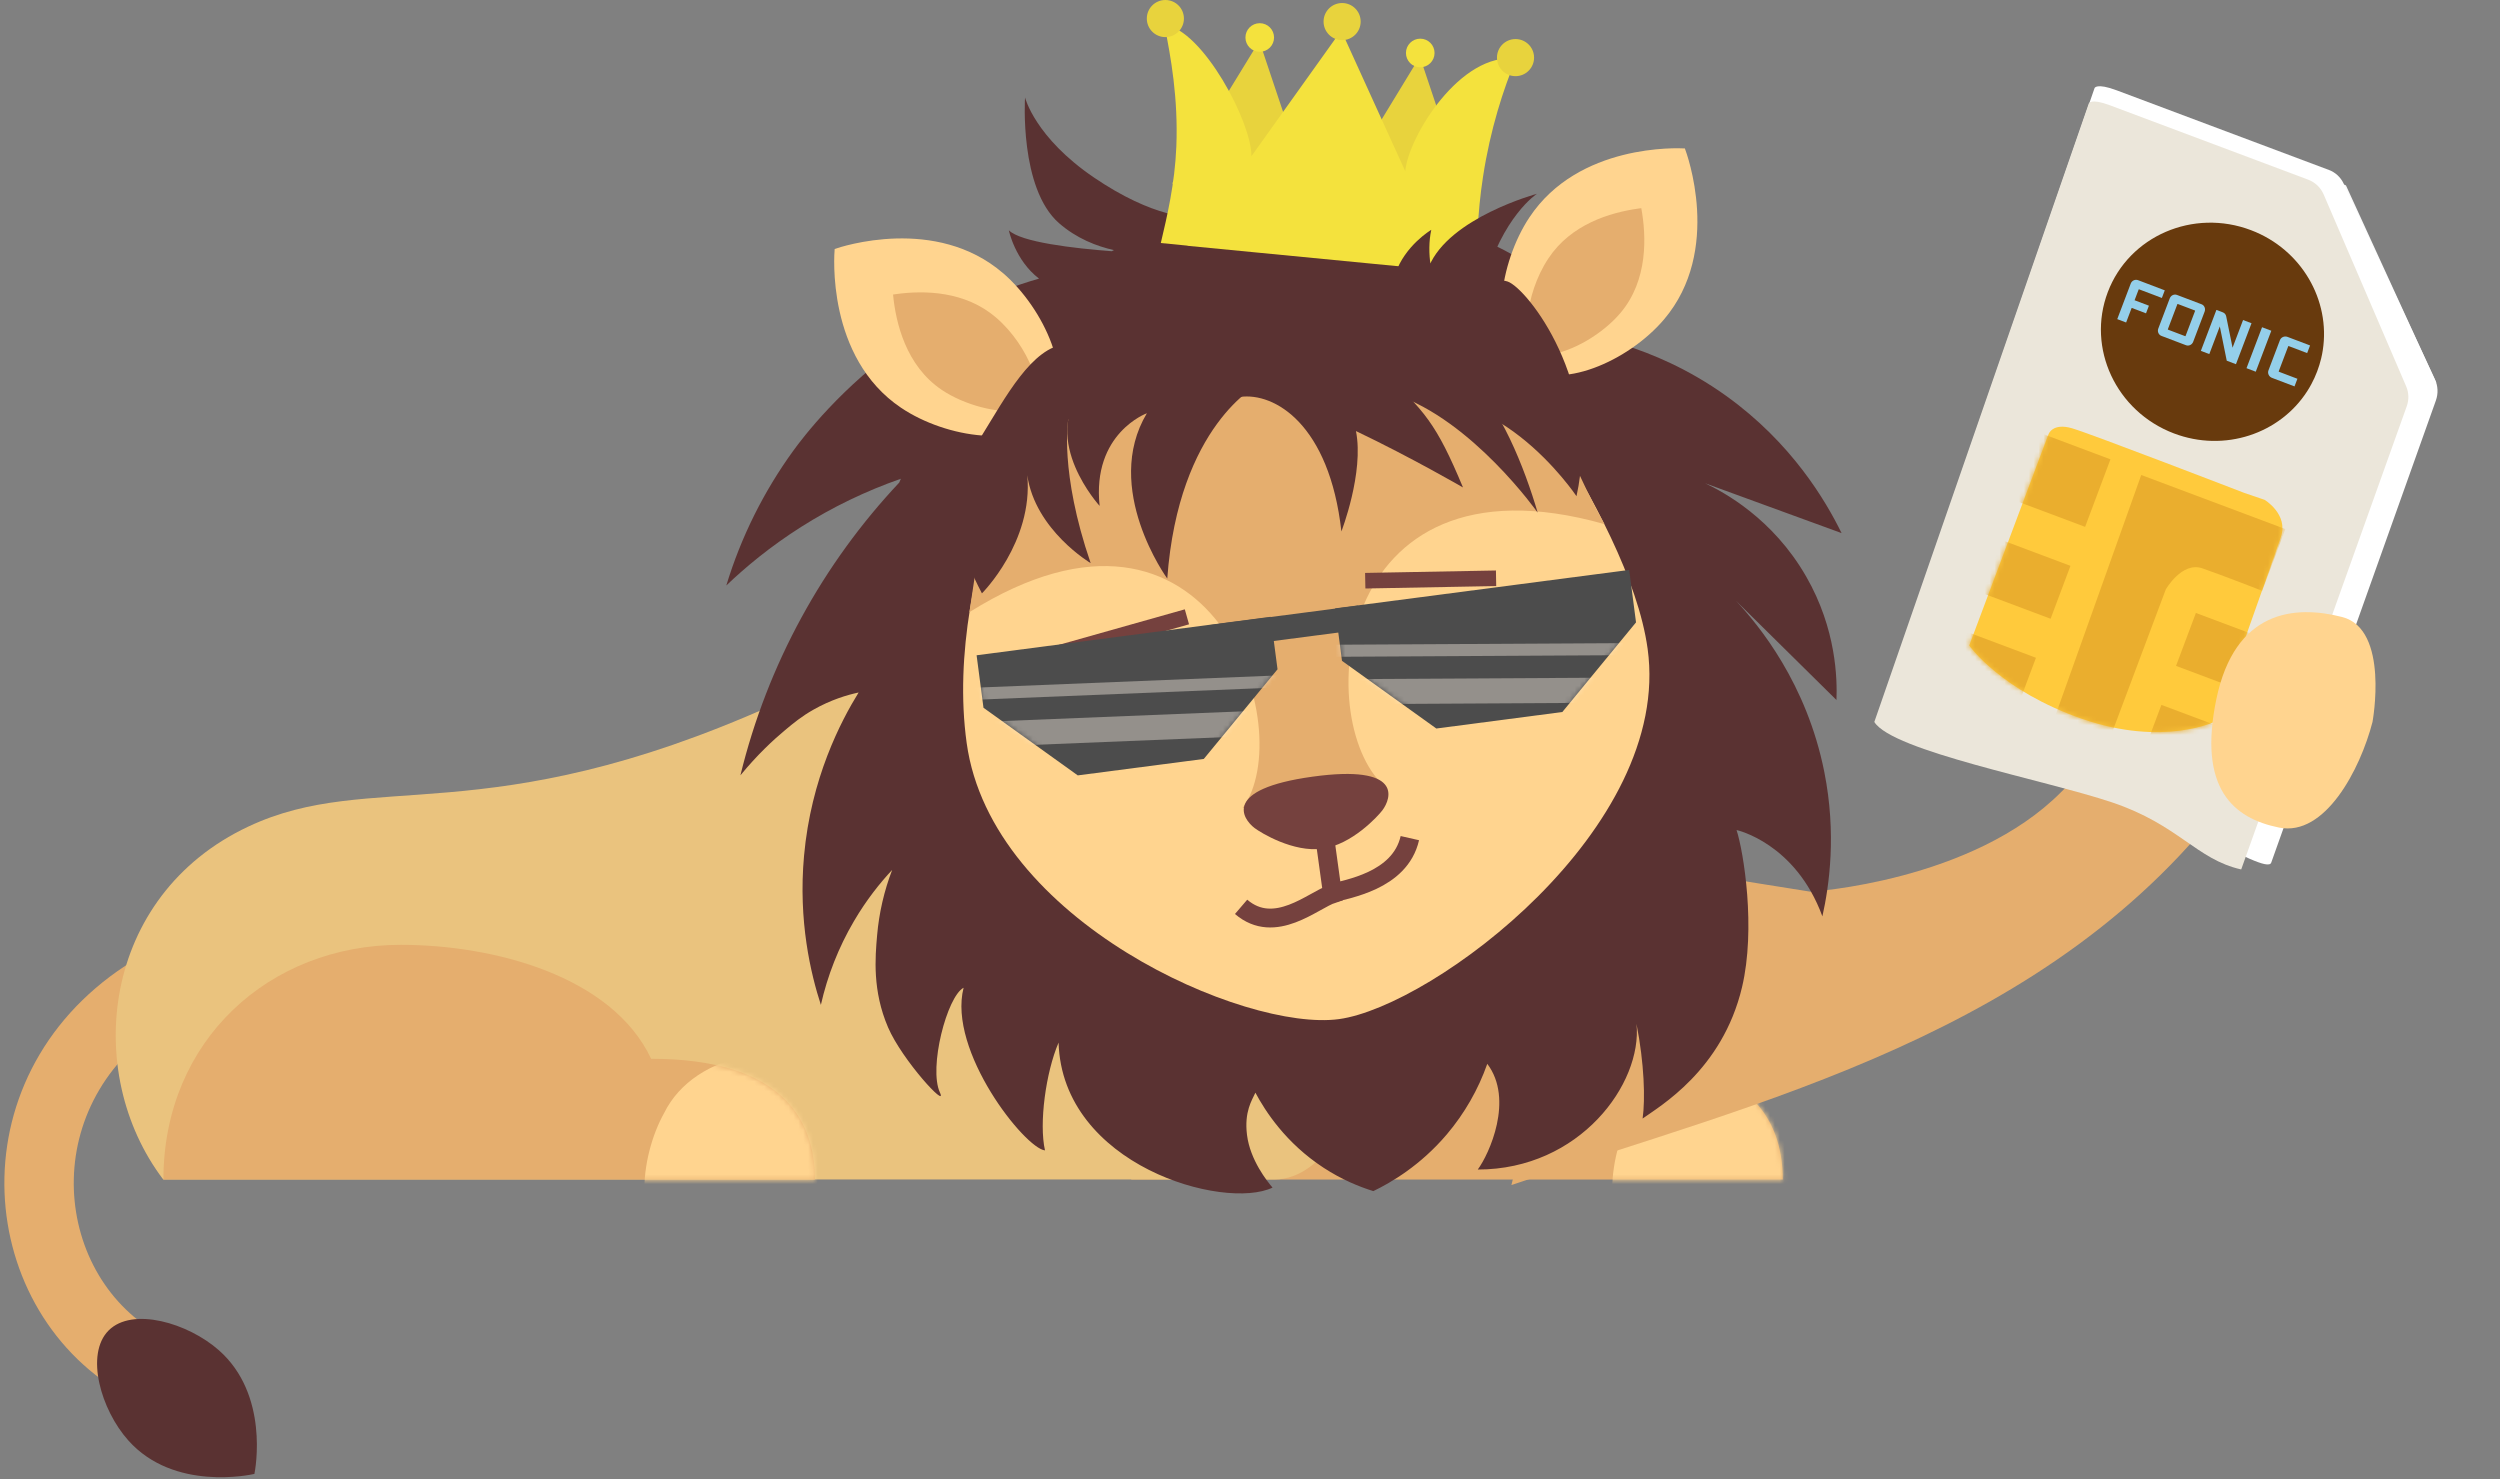 <svg width="512" height="303" viewBox="0 0 512 303" fill="none" xmlns="http://www.w3.org/2000/svg">
<rect x="0" y="0" width="512" height="303" fill="#808080" stroke="none"/>
<path d="M331.568 216.84C323.588 199.86 299.318 193.5 280.298 193.5C253.448 193.5 231.688 213.03 231.688 241.57H365.108C365.108 228.6 357.548 216.84 331.568 216.84Z" fill="#E5AE6E"/>
<mask id="mask0_1491_23563" style="mask-type:luminance" maskUnits="userSpaceOnUse" x="231" y="193" width="135" height="49">
<path d="M331.568 216.84C323.588 199.86 299.318 193.5 280.298 193.5C253.448 193.5 231.688 213.03 231.688 241.57H365.108C365.108 228.6 357.548 216.84 331.568 216.84Z" fill="white"/>
</mask>
<g mask="url(#mask0_1491_23563)">
<path d="M371.809 250.23C366.019 260.01 352.029 268.64 339.289 261.09C326.549 253.54 329.489 236.43 334.229 227.96C340.549 215.11 360.239 212.3 372.979 219.85C385.719 227.4 377.599 240.45 371.809 250.23Z" fill="#FFD48F"/>
</g>
<path d="M309.538 242.699C360.093 225.592 420.528 211.903 457.259 162.195C462.547 155.043 450.572 157.765 447.773 155.695C441.601 151.134 431.827 152.393 422.189 162.147C403.944 180.603 370.776 182.619 370.776 182.619L325.992 175.481L309.538 242.699Z" fill="#E5AE6E"/>
<path d="M32.577 201.89C-0.493 220.79 1.877 262.36 27.377 278.42" stroke="#E5AE6E" stroke-width="14.21" stroke-miterlimit="10"/>
<path d="M158.229 144.41C99.359 170.76 76.189 157.36 50.839 169.29C20.749 183.45 16.829 219.68 33.429 241.56H260.969C271.579 241.56 279.189 226.03 276.809 216.64C265.729 172.92 210.699 120.92 158.229 144.41Z" fill="#EAC37E"/>
<path d="M376.106 143.38C376.276 139.11 376.106 128.85 369.896 118.06C363.066 106.16 353.016 100.78 349.226 98.98L377.156 109.18C373.906 102.55 366.936 90.7 353.526 81.08C345.746 75.5 338.196 72.41 332.556 70.63L332.586 70.82C313.976 49.21 286.316 38.31 255.186 42.72C252.376 43.12 249.626 43.67 246.926 44.32C244.226 44.97 236.116 44.56 224.036 36.35C211.956 28.14 209.926 19.97 209.926 19.97C209.926 19.97 208.726 38.56 216.886 45.7C220.506 48.86 224.636 50.44 228.126 51.22C227.986 51.29 227.846 51.37 227.696 51.45C219.916 50.86 209.036 49.6 206.606 47.16C206.606 47.16 207.876 53.31 212.796 57.06C203.08 59.856 193.883 64.213 185.566 69.96C172.246 79.17 164.296 89.8 162.516 92.24C156.417 100.632 151.763 109.984 148.746 119.91C152.646 116.18 157.726 111.94 164.076 107.91C170.483 103.853 177.334 100.544 184.496 98.05L184.166 98.83C176.351 107.137 169.63 116.409 164.166 126.42C158.597 136.618 154.384 147.5 151.636 158.79C155.076 154.59 158.346 151.56 160.806 149.51C162.556 148.05 164.166 146.72 166.576 145.35C170.186 143.3 173.526 142.32 175.846 141.82C172.196 147.74 166.096 159.37 164.666 175.28C163.456 188.68 166.066 199.49 168.116 205.8C169.472 199.783 171.749 194.012 174.866 188.69C177.446 184.28 180.246 180.8 182.716 178.16C181.072 182.445 180.035 186.938 179.636 191.51C179.236 196.11 178.646 202.88 181.876 210.41C184.766 217.13 194.146 227.29 192.496 223.75C190.146 218.7 193.946 204.07 197.346 202.29C194.036 215.24 209.956 235.23 214.016 235.6C212.756 230.1 214.186 219.6 216.796 213.52C217.546 238.69 250.716 247.95 260.616 243.22C259.526 241.94 256.026 237.59 255.386 232.43C254.796 227.64 256.406 225.33 257.106 223.78C259.126 227.56 263.326 234.1 271.076 239.16C274.796 241.59 278.366 243.04 281.256 243.94C284.876 242.19 290.876 238.72 296.316 232.31C299.931 228.04 302.737 223.147 304.596 217.87C310.106 225.16 304.976 236.37 302.646 239.52C323.536 239.52 336.366 221.93 335.156 209.7C336.756 217.82 336.966 225.12 336.406 229.08C339.836 226.61 352.726 219.22 356.766 202.18C359.626 190.14 357.106 174.49 355.646 169.99C355.646 169.99 367.696 172.61 373.226 187.67C374.636 181.37 376.136 170.77 373.626 158.13C370.026 139.98 360.236 128.08 355.526 123.04C362.386 129.82 369.256 136.59 376.116 143.37L376.106 143.38Z" fill="#5A3232"/>
<path d="M337.434 132.87C333.534 104.72 299.874 63.27 299.874 63.27L215.954 74.88C215.954 74.88 192.924 115.67 197.974 152.17C203.024 188.67 255.004 211.37 274.254 208.71C293.504 206.05 342.524 169.67 337.434 132.87Z" fill="#FFD48F"/>
<path d="M205.419 55.93C213.869 63.21 220.299 77.46 214.809 84.73C209.329 91.98 193.869 89.78 184.549 83.52C169.179 73.19 170.849 52 170.939 50.99C172.239 50.53 191.649 44.08 205.419 55.94V55.93ZM313.209 44.54C307.049 53.84 304.739 69.3 311.999 74.8C319.239 80.29 333.529 73.98 340.799 65.41C352.779 51.29 345.429 31.35 345.059 30.4C343.679 30.32 323.249 29.38 313.219 44.53L313.209 44.54Z" fill="#FFD48F"/>
<path d="M44.814 276.52C38.484 270.94 27.124 267.6 22.254 272.47C17.394 277.33 20.634 288.7 26.304 295.03C35.644 305.48 51.354 302.03 52.104 301.86C52.314 300.84 55.134 285.61 44.814 276.52Z" fill="#5A3232"/>
<path d="M317.376 72.63C315.566 72.88 314.456 72.61 314.056 72.31C311.906 70.69 311.976 60.68 317.116 52.91C321.726 45.95 329.686 43.53 335.566 42.71C335.756 42.68 335.946 42.66 336.136 42.63C337.176 48.33 337.566 57.38 331.846 64.12C328.226 68.39 322.136 71.96 317.376 72.62V72.63Z" fill="#E5AE6E"/>
<path d="M204.559 88.24C204.559 88.24 201.269 106.59 198.539 125.37C248.669 93.95 266.119 149.72 254.489 165.48L284.159 161.53C268.689 149.52 271.819 91.28 328.589 107.34C318.119 88.52 313.459 69.57 313.459 69.57L254.009 67.3L204.559 88.24Z" fill="#E5AE6E"/>
<path d="M298.395 135.83C301.62 135.83 304.235 133.215 304.235 129.99C304.235 126.765 301.62 124.15 298.395 124.15C295.169 124.15 292.555 126.765 292.555 129.99C292.555 133.215 295.169 135.83 298.395 135.83Z" fill="#75413E"/>
<path d="M237.836 143.58C241.061 143.58 243.676 140.965 243.676 137.74C243.676 134.515 241.061 131.9 237.836 131.9C234.611 131.9 231.996 134.515 231.996 137.74C231.996 140.965 234.611 143.58 237.836 143.58Z" fill="#75413E"/>
<path d="M133.349 216.84C125.369 199.86 101.099 193.5 82.079 193.5C55.229 193.5 33.469 213.03 33.469 241.57H166.889C166.889 228.6 159.329 216.84 133.349 216.84ZM209.109 84.09C210.919 83.84 211.919 83.28 212.219 82.88C213.839 80.73 211.059 71.12 203.999 65.04C197.679 59.6 189.349 59.42 183.469 60.24C183.279 60.27 183.089 60.29 182.899 60.32C183.439 66.08 185.529 74.9 192.859 79.84C197.499 82.96 204.329 84.75 209.099 84.09H209.109Z" fill="#E5AE6E"/>
<path d="M257.704 78.75C257.704 78.75 241.374 86.97 239.054 118.49C239.054 118.49 225.654 100.04 234.884 84.63C234.884 84.63 223.614 88.72 225.204 103.61C225.204 103.61 212.994 90.24 221.724 79.64C225.544 75 236.824 61.56 243.904 62.18C252.994 62.98 257.694 78.75 257.694 78.75H257.704ZM322.864 101.63C328.014 78.5 312.834 59.09 308.774 57.66C304.714 56.23 281.674 60.38 278.294 62.51C275.934 64 284.094 71.38 283.544 72.39C283.304 72.31 279.304 70.99 275.974 73.69C272.824 76.24 279.634 86.94 283.714 83.61C305.194 75.15 322.864 101.62 322.864 101.62V101.63Z" fill="#5A3232"/>
<path d="M200.919 89.47C195.919 97.52 192.359 104.84 201.099 121.52C201.099 121.52 211.639 111.03 210.389 97.34C212.019 108.59 223.369 115.33 223.369 115.33C216.919 96.56 218.769 85.99 218.769 85.99C220.359 84.42 221.599 83.73 224.849 82.66C226.679 82.05 227.729 82.05 227.939 81.36C232.239 72.06 225.359 69.93 218.349 70.48C211.339 71.03 205.909 81.42 200.909 89.47H200.919ZM300.289 76.8C307.289 83.19 312.229 95.84 314.919 104.99C314.919 104.99 301.569 86.04 285.589 80.74C275.069 75.29 262.759 65.72 269.649 64.35C276.549 62.98 293.289 70.41 300.289 76.8Z" fill="#5A3232"/>
<path d="M283.159 76.19C291.639 83.96 294.159 86.71 299.619 99.83C299.619 99.83 289.019 93.68 277.699 88.28C279.389 96.78 274.719 108.84 274.719 108.84C272.259 86.88 261.019 80.31 253.949 81.29C252.049 81.6 251.109 82.09 250.609 81.58C249.399 80.37 248.259 68.55 252.199 64.54C258.529 59.17 274.689 68.42 283.169 76.19H283.159Z" fill="#5A3232"/>
<path d="M257.915 8.41L268.535 40.09L240.055 37.57L257.915 8.41Z" fill="#E8D33D"/>
<path d="M290.787 11.6L301.407 43.28L272.777 41.19L290.787 11.6Z" fill="#E8D33D"/>
<path d="M302.594 56.07C302.374 50.48 302.564 43.74 303.724 36.19C305.224 26.39 307.904 18.24 310.464 12.06C299.134 10.56 288.414 28.03 287.794 35.06L274.684 6.24L256.284 32C256.424 25.22 246.344 6.06 238.464 5.07C239.784 11.63 241.314 20.12 240.914 30.03C240.604 37.66 239.014 44.33 237.734 49.77L243.214 50.31L243.194 50.34L297.134 55.57L297.114 55.54C298.944 55.72 300.774 55.89 302.594 56.07Z" fill="#F4E23D"/>
<path d="M274.866 8.22C276.965 8.22 278.666 6.519 278.666 4.42C278.666 2.321 276.965 0.62 274.866 0.62C272.768 0.62 271.066 2.321 271.066 4.42C271.066 6.519 272.768 8.22 274.866 8.22Z" fill="#E8D33D"/>
<path d="M238.667 7.6C240.766 7.6 242.467 5.899 242.467 3.8C242.467 1.701 240.766 0 238.667 0C236.569 0 234.867 1.701 234.867 3.8C234.867 5.899 236.569 7.6 238.667 7.6Z" fill="#E8D33D"/>
<path d="M257.996 10.61C259.615 10.61 260.926 9.298 260.926 7.68C260.926 6.062 259.615 4.75 257.996 4.75C256.378 4.75 255.066 6.062 255.066 7.68C255.066 9.298 256.378 10.61 257.996 10.61Z" fill="#F4E23D"/>
<path d="M290.867 13.78C292.486 13.78 293.797 12.468 293.797 10.85C293.797 9.232 292.486 7.92 290.867 7.92C289.249 7.92 287.938 9.232 287.938 10.85C287.938 12.468 289.249 13.78 290.867 13.78Z" fill="#F4E23D"/>
<path d="M310.378 15.6C312.477 15.6 314.178 13.899 314.178 11.8C314.178 9.701 312.477 8 310.378 8C308.279 8 306.578 9.701 306.578 11.8C306.578 13.899 308.279 15.6 310.378 15.6Z" fill="#E8D33D"/>
<path d="M268.819 159.06C250.289 161.62 254.469 167.71 256.949 169.59C258.189 170.53 264.869 174.64 270.859 173.81C276.849 172.98 282.159 167.21 283.099 165.97C284.979 163.49 287.339 156.5 268.819 159.06Z" fill="#75413E"/>
<path d="M272.867 182.94C275.597 182.04 286.717 180.55 288.737 171.65" stroke="#75413E" stroke-width="3.86" stroke-miterlimit="10"/>
<path d="M271.006 169.36L272.896 183.05C268.926 184.36 261.106 191.66 254.176 185.72" stroke="#75413E" stroke-width="3.86" stroke-miterlimit="10"/>
<path d="M306.366 116.835L279.57 117.335L279.63 120.525L306.425 120.024L306.366 116.835Z" fill="#75413E"/>
<mask id="mask1_1491_23563" style="mask-type:luminance" maskUnits="userSpaceOnUse" x="33" y="193" width="134" height="49">
<path d="M133.349 216.84C125.369 199.86 101.099 193.5 82.079 193.5C55.229 193.5 33.469 213.03 33.469 241.57H166.889C166.889 228.6 159.329 216.84 133.349 216.84Z" fill="white"/>
</mask>
<g mask="url(#mask1_1491_23563)">
<path d="M173.59 250.23C167.8 260.01 153.81 268.64 141.07 261.09C128.33 253.54 131.27 236.43 136.01 227.96C142.33 215.11 162.02 212.3 174.76 219.85C187.5 227.4 179.38 240.45 173.59 250.23Z" fill="#FFD48F"/>
</g>
<path d="M242.648 124.791L216.855 132.07L217.722 135.14L243.514 127.861L242.648 124.791Z" fill="#75413E"/>
<path d="M303.806 58.33C307.676 44.25 314.766 39.69 314.766 39.69C314.766 39.69 296.786 44.55 292.656 54.58C290.826 59.02 295.086 59.05 294.966 58.94C293.136 57.76 292.126 51.62 293.126 47.07C293.126 47.07 287.716 50.26 285.746 56.12" fill="#5A3232"/>
<path d="M278.163 124.019L247.633 128.012L248.275 132.92L278.805 128.928L278.163 124.019Z" fill="#4C4C4C"/>
<path d="M294.158 149.2L274.837 135.34L273.438 124.59L333.658 116.72L335.058 127.46L319.967 145.82L294.158 149.2Z" fill="#4C4C4C"/>
<mask id="mask2_1491_23563" style="mask-type:luminance" maskUnits="userSpaceOnUse" x="273" y="116" width="63" height="34">
<path d="M294.158 149.2L274.837 135.34L273.438 124.59L333.658 116.72L335.058 127.46L319.967 145.82L294.158 149.2Z" fill="white"/>
</mask>
<g mask="url(#mask2_1491_23563)">
<path opacity="0.4" d="M336.379 131.689L269.98 132.06L269.994 134.53L336.393 134.159L336.379 131.689Z" fill="#FFF6E9"/>
<path opacity="0.4" d="M341.258 138.721L274.859 139.092L274.888 144.222L341.287 143.851L341.258 138.721Z" fill="#FFF6E9"/>
</g>
<path d="M220.728 158.8L201.418 144.95L200.008 134.2L260.228 126.32L261.638 137.07L246.538 155.43L220.728 158.8Z" fill="#4C4C4C"/>
<mask id="mask3_1491_23563" style="mask-type:luminance" maskUnits="userSpaceOnUse" x="200" y="126" width="62" height="33">
<path d="M220.728 158.8L201.418 144.95L200.008 134.2L260.228 126.32L261.638 137.07L246.538 155.43L220.728 158.8Z" fill="white"/>
</mask>
<g mask="url(#mask3_1491_23563)">
<path opacity="0.4" d="M262.537 138.295L196.191 140.982L196.291 143.45L262.637 140.762L262.537 138.295Z" fill="#FFF6E9"/>
<path opacity="0.4" d="M267.65 145.149L201.305 147.837L201.512 152.963L267.858 150.275L267.65 145.149Z" fill="#FFF6E9"/>
</g>
<path fill-rule="evenodd" clip-rule="evenodd" d="M468.169 166.463L387.578 138.054L428.034 23.287C428.692 21.419 430.743 20.438 432.611 21.096L480.449 37.959L498.935 78.346L468.167 166.469L468.169 166.463Z" fill="#F9F9F9"/>
<path fill-rule="evenodd" clip-rule="evenodd" d="M428.023 23.312L471.732 38.72L489.742 79.115L459.97 163.574L387.576 138.055L428.023 23.312Z" fill="url(#paint0_linear_1491_23563)"/>
<path d="M430.261 101.263L416.887 96.548L413.875 105.091L427.25 109.805L430.261 101.263Z" fill="#E4B44A"/>
<path fill-rule="evenodd" clip-rule="evenodd" d="M433.127 93.155L437.687 80.219L428.906 77.124C426.481 76.269 423.819 77.543 422.964 79.969L419.953 88.511L433.127 93.155ZM424.34 117.903L411.022 113.209L408.532 120.272C408.532 120.272 409.917 123.219 411.997 124.713C414.08 126.201 416.726 126.909 420.681 128.303L424.346 117.905L424.34 117.903Z" fill="#E4B44A"/>
<path d="M465.507 112.702L454.477 108.813L450.752 119.38L461.782 123.268L465.507 112.702Z" fill="#E4B44A"/>
<path fill-rule="evenodd" clip-rule="evenodd" d="M448.084 126.951L444.62 136.778L448.223 138.048C452.341 139.5 456.849 137.326 458.281 133.202L459.102 130.835L448.084 126.951ZM449.617 104.451C450.673 101.455 453.962 99.88 456.958 100.936L468.252 104.917L470.583 98.305C471.707 95.115 470.035 91.623 466.845 90.499L444.289 82.547L427.262 130.85L438.876 134.943L449.624 104.453L449.617 104.451Z" fill="#E4B44A"/>
<path d="M421.554 159.756C401.22 155.378 383.288 150.1 384.292 147.191L428.96 18.055C428.96 18.055 429.278 16.913 433.553 18.519L476.971 34.81C478.303 35.308 479.379 36.314 479.985 37.613L498.677 77.692C499.308 79.042 499.374 80.594 498.872 82.017L465.146 176.672C464.091 179.626 441.892 164.127 421.557 159.749L421.554 159.756Z" fill="white"/>
<path d="M383.856 147.869L427.782 21.198C427.782 21.198 428.107 20.058 432.127 21.567L472.725 36.801C473.426 37.065 474.066 37.468 474.608 37.984C475.149 38.501 475.582 39.121 475.879 39.808L492.783 79.123C493.337 80.412 493.382 81.863 492.909 83.184L458.999 178.063C449.805 175.999 446.247 168.925 432.517 164.317C418.788 159.71 387.575 153.83 383.865 147.865L383.856 147.869Z" fill="#EBE6DA"/>
<path d="M403.296 132.196L419.514 88.985C419.514 88.985 420.282 86.507 424.385 87.721C428.487 88.935 459.612 100.942 459.612 100.942L463.795 102.368C463.795 102.368 468.705 105.331 467.133 109.949C465.562 114.567 453.767 147.725 453.767 147.725C453.767 147.725 443.157 153.018 426.453 147.236C409.749 141.453 403.3 132.204 403.3 132.204L403.296 132.196Z" fill="#FFCA3C"/>
<mask id="mask4_1491_23563" style="mask-type:luminance" maskUnits="userSpaceOnUse" x="403" y="87" width="65" height="63">
<path d="M403.296 132.195L419.514 88.984C419.514 88.984 420.282 86.507 424.385 87.721C428.487 88.934 459.612 100.942 459.612 100.942L463.795 102.367C463.795 102.367 468.705 105.331 467.133 109.949C465.562 114.566 453.767 147.725 453.767 147.725C453.767 147.725 443.157 153.018 426.453 147.235C409.749 141.453 403.3 132.204 403.3 132.204L403.296 132.195Z" fill="white"/>
</mask>
<g mask="url(#mask4_1491_23563)">
<path d="M463.303 120.993L468.047 108.354L438.525 97.278L419.742 149.922L431.148 154.203L431.595 152.578L443.551 120.717C443.551 120.717 446.853 114.948 451.03 116.392C455.207 117.836 463.295 120.997 463.295 120.997L463.303 120.993Z" fill="#EAAE2E"/>
<path d="M445.651 136.375L457.63 140.872L461.126 129.816L449.719 125.534L445.651 136.375Z" fill="#EAAE2E"/>
<path d="M442.657 144.359L438.589 155.199L450.567 159.696L454.063 148.64L442.657 144.359Z" fill="#EAAE2E"/>
<path d="M402.989 129.469L398.922 140.308L412.896 145.551L416.963 134.713L402.989 129.469Z" fill="#EAAE2E"/>
<path d="M410.055 110.641L405.988 121.479L419.962 126.723L424.029 115.884L410.055 110.641Z" fill="#EAAE2E"/>
<path d="M418.245 88.828L413.055 102.659L427.029 107.902L432.218 94.071L418.245 88.828Z" fill="#EAAE2E"/>
</g>
<g clip-path="url(#clip0_1491_23563)">
<path d="M475.376 73.403C475.509 72.85 475.621 72.29 475.704 71.736C477.305 61.489 471.373 51.074 461.015 47.142C449.177 42.648 436.04 48.326 431.679 59.815C427.318 71.305 433.379 84.269 445.217 88.762C455.569 92.692 466.916 88.841 472.514 80.124C472.821 79.649 473.108 79.161 473.374 78.659C473.812 77.84 474.208 76.98 474.545 76.092C474.882 75.204 475.16 74.306 475.376 73.403Z" fill="#683A0D"/>
<path d="M445.992 62.249L445.927 62.286L443.972 67.436L443.996 67.507L447.538 68.851L447.602 68.814L449.557 63.664L449.533 63.593L445.992 62.249ZM442.015 67.297L444.366 61.103C444.597 60.495 445.256 60.178 445.838 60.399L450.876 62.312C451.452 62.53 451.738 63.199 451.512 63.809L449.157 70.014C448.925 70.609 448.268 70.92 447.691 70.701L442.654 68.789C442.077 68.57 441.792 67.902 442.015 67.297Z" fill="#94CFEA"/>
<path d="M437.883 57.381C437.285 57.153 436.609 57.463 436.38 58.066C436.38 58.066 433.855 64.718 433.612 65.358C434.045 65.522 434.998 65.884 435.43 66.048C435.63 65.521 436.566 63.056 436.566 63.056C436.566 63.056 438.971 63.969 439.503 64.171C439.969 62.944 439.632 63.832 440.098 62.605C439.571 62.405 437.16 61.49 437.16 61.49L437.998 59.283L438.063 59.246L442.751 61.026L443.346 59.46C442.727 59.219 437.883 57.381 437.883 57.381Z" fill="#94CFEA"/>
<path d="M459.381 65.541C458.713 67.301 457.228 71.213 457.228 71.213L455.932 64.823C455.866 64.428 455.607 64.108 455.252 63.974C455.252 63.974 454.343 63.629 453.922 63.469C453.707 64.034 451.362 70.212 450.737 71.859L452.466 72.515C452.897 71.379 454.617 66.848 454.617 66.848C454.617 66.848 455.608 71.755 456.036 73.87L457.925 74.587C458.689 72.574 460.444 67.952 461.11 66.197L459.381 65.541Z" fill="#94CFEA"/>
<path d="M460.085 75.405L461.98 76.125L465.165 67.735L463.27 67.016L460.085 75.405Z" fill="#94CFEA"/>
<path d="M466.703 76.126L466.679 76.055L468.634 70.905L468.699 70.868L472.506 72.314L473.1 70.748L468.484 68.995C467.858 68.757 467.16 69.059 466.929 69.667L464.578 75.861C464.354 76.466 464.678 77.149 465.299 77.385L469.916 79.137L470.51 77.571L466.703 76.126Z" fill="#94CFEA"/>
</g>
<path d="M485.887 147.865C483.369 157.609 476.163 171.387 466.76 169.49C457.356 167.593 450.116 161.453 453.904 143.205C457.688 124.967 469.94 123.852 479.676 126.365C489.411 128.879 485.887 147.865 485.887 147.865Z" fill="#FFD48F"/>
<defs>
<linearGradient id="paint0_linear_1491_23563" x1="423.776" y1="150.815" x2="464.223" y2="36.073" gradientUnits="userSpaceOnUse">
<stop stop-color="#F9F9F9"/>
<stop offset="1" stop-color="#EAE6DC"/>
</linearGradient>
<clipPath id="clip0_1491_23563">
<rect width="45.853" height="44.524" fill="white" transform="translate(439.578 39.005) rotate(20.786)"/>
</clipPath>
</defs>
</svg>
